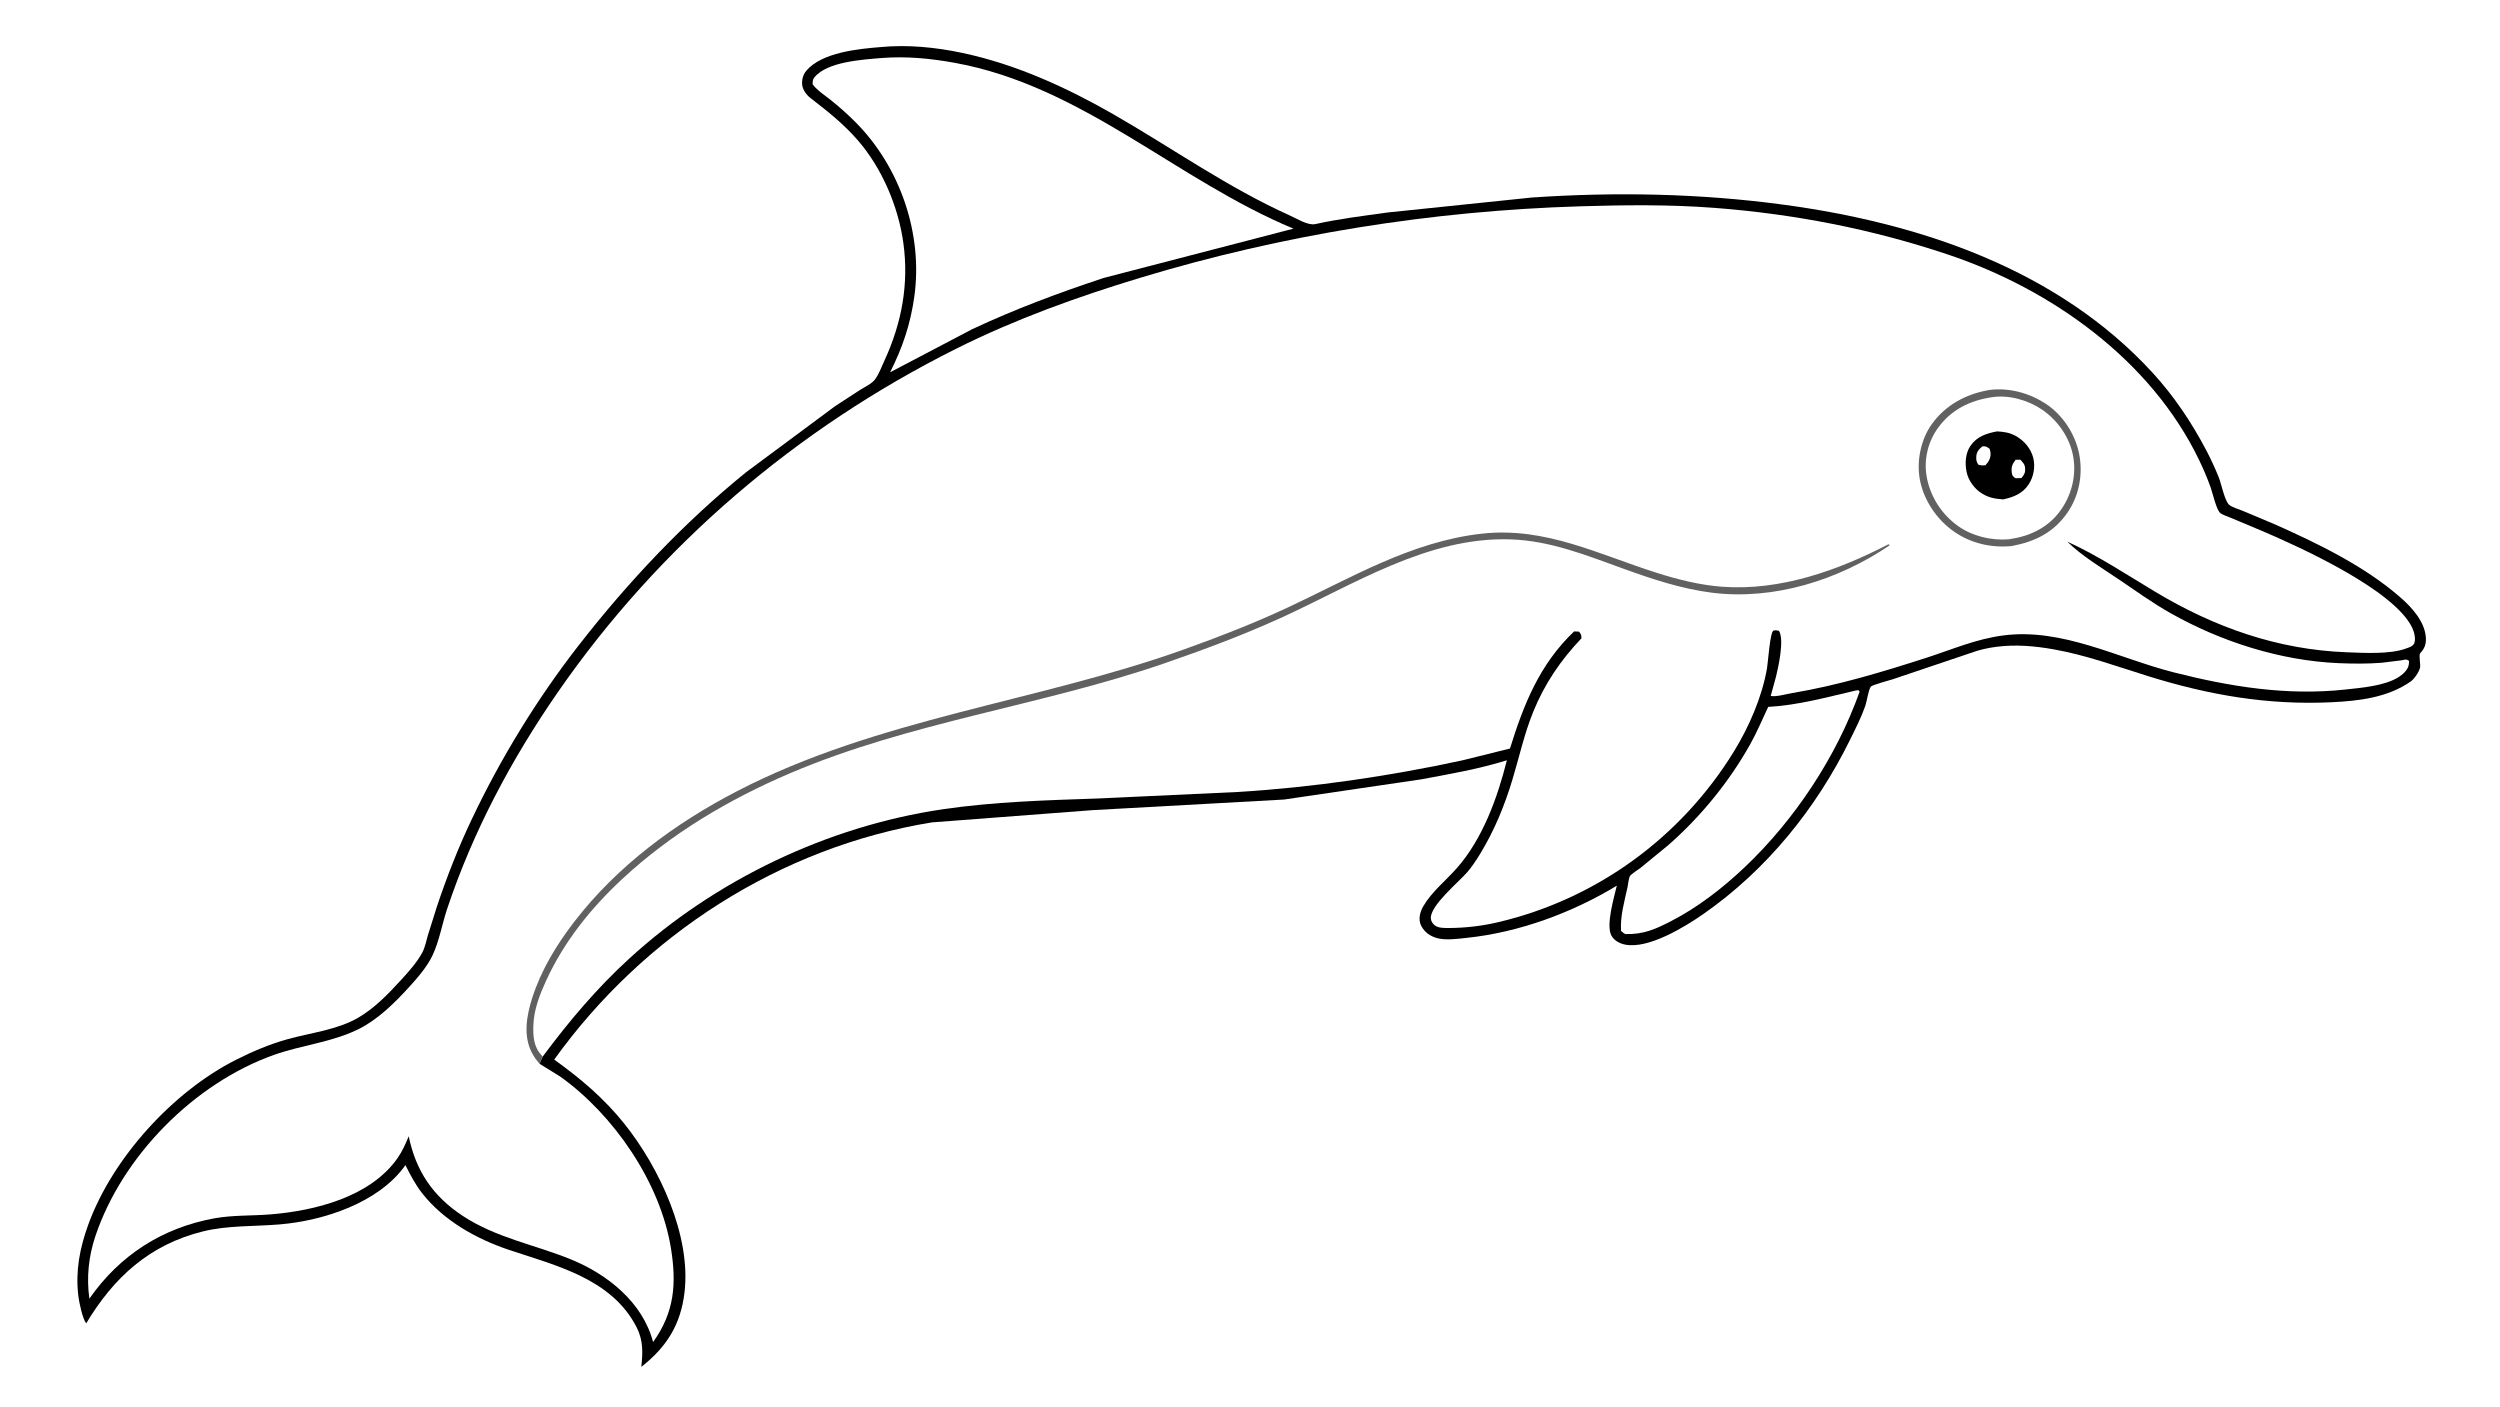 <svg version="1.1" xmlns="http://www.w3.org/2000/svg" style="display: block;" viewBox="0 0 2048 1152" width="1820" height="1024">
<path transform="translate(0,0)" fill="rgb(255,255,255)" d="M -0 -0 L 2048 0 L 2048 1152 L -0 1152 L -0 -0 z"/>
<path transform="translate(0,0)" fill="rgb(0,0,0)" d="M 721.545 38.414 C 765.165 34.239 813.343 47.105 853.167 63.958 C 873.228 72.448 893.012 82.529 911.899 93.373 C 960.507 121.28 1005.5 153.348 1056.87 176.508 C 1062.51 179.048 1071.54 184.761 1077.53 183.433 C 1096.87 179.15 1117.1 176.658 1136.74 173.925 L 1255 161.655 C 1323.75 156.99 1392.81 158.32 1461.13 167.543 C 1572.5 182.579 1685.65 220.369 1763.48 305.296 C 1780.96 324.373 1795.25 345.768 1807.31 368.614 C 1811.05 375.717 1814.53 383.312 1817.56 390.742 C 1819.63 395.814 1822.41 410.252 1826.19 413.457 C 1828.49 415.416 1833.98 417.002 1836.87 418.18 L 1863.02 429.167 C 1898.64 445.009 1937.12 463.618 1966.54 489.372 C 1975.9 497.562 1986.6 509.329 1987.27 522.411 C 1987.54 527.674 1986.22 531.085 1982.69 534.91 C 1981.21 536.508 1983.13 544.209 1982.5 546.855 C 1981.66 550.37 1977.71 556.159 1974.76 558.205 C 1955.74 571.393 1932.39 574.087 1909.76 575.151 C 1857.67 577.598 1809.56 569.252 1759.96 553.826 C 1734.08 545.776 1708.98 536.51 1682.16 531.766 C 1666.78 529.043 1651.07 527.678 1635.5 529.724 C 1630.09 530.434 1624.77 531.481 1619.54 533.046 L 1550.65 556.286 C 1548.35 557.038 1533.66 560.945 1532.61 562.318 C 1530.54 565.032 1529.37 574.404 1528.03 578.192 C 1524.63 587.81 1519.88 597.104 1515.37 606.245 C 1487.65 662.454 1447.19 712.441 1395.68 748.427 C 1380.4 759.098 1350.41 777.508 1331.3 773.681 C 1326.84 772.787 1322.41 770.456 1320.12 766.377 C 1315.32 757.809 1322.43 734.455 1324.49 725.406 C 1287.81 747.665 1244.25 763.715 1201.5 768.162 C 1194.24 768.918 1184.69 770.299 1177.53 768.432 C 1171.81 766.939 1167.25 763.787 1164.4 758.551 C 1161.51 753.236 1163.2 747.002 1166.05 742.098 C 1172.7 730.644 1184.31 721.288 1193.1 711.417 C 1214.5 687.372 1226.76 653.432 1234.43 622.661 C 1211.88 629.782 1187.71 633.91 1164.46 638.266 L 1051.92 654.839 L 894.862 663.54 L 763.307 673.569 C 638.728 693.938 527.285 765.818 453.993 867.889 C 475.685 883.427 494.849 899.623 511.612 920.622 C 540.181 956.413 566.323 1012.05 560.739 1058.77 C 557.585 1085.15 545.977 1103.47 525.36 1119.61 C 526.597 1107.89 527.034 1097.97 521.502 1087.14 C 501.178 1047.39 455.781 1036.75 417.228 1023.85 C 390.457 1014.9 363.505 999.921 345.828 977.359 C 340.217 970.198 336.186 962.435 332.141 954.334 C 310.347 985.17 265.213 999.851 229.141 1002.89 C 208.36 1004.65 186.469 1003.61 166.172 1008.65 C 122.499 1019.5 93.242 1046.23 70.63 1083.95 C 67.642 1080.41 64.804 1066.67 64.189 1061.63 C 61.698 1041.24 65.296 1022.48 72.207 1003.36 C 91.934 948.801 141.452 894.241 193.335 868.039 C 206.833 861.223 221.137 855.152 235.733 851.116 C 254.694 845.872 276.376 843.537 293.609 833.473 C 306.826 825.755 318.261 813.936 328.5 802.713 C 334.685 795.935 341.741 788.117 346.063 779.958 C 348.211 775.905 349.233 770.436 350.528 766.033 L 357.919 742.49 C 365.981 718.389 375.272 694.63 386.152 671.655 C 410.017 621.262 439.758 572.608 474.022 528.589 C 514.377 476.743 560.268 427.967 611.387 386.56 L 684.094 332.605 L 704.965 319.013 C 708.683 316.713 714.177 314.212 716.755 310.746 C 720.09 306.262 722.447 299.789 724.777 294.709 C 738.695 264.367 744.6 232.649 740.089 199.335 C 736.021 169.289 722.625 137.72 702.719 114.787 C 691.027 101.317 678.097 91.115 664.137 80.323 C 660.826 77.764 657.572 73.612 657.147 69.31 C 656.732 65.105 657.866 60.96 660.604 57.731 C 673.311 42.745 703.292 39.871 721.545 38.414 z"/>
<path transform="translate(0,0)" fill="rgb(255,255,255)" d="M 1520.37 565.5 L 1522.51 565.248 L 1523.4 566.5 C 1504.37 619.917 1470.17 671.555 1429.05 710.481 C 1411.19 727.384 1391.08 742.983 1369.2 754.314 C 1356.27 761.01 1346.35 765.457 1331.5 765.046 C 1330.16 764.462 1329.09 763.421 1327.96 762.5 C 1327.17 750.394 1330.73 738.305 1333.29 726.561 C 1333.72 724.553 1334.22 719.158 1335.25 717.596 C 1336.58 715.574 1341.6 712.64 1343.8 710.918 L 1366.9 691.992 C 1393.35 668.713 1416.24 640.666 1433.54 609.981 C 1439.18 599.982 1443.6 589.326 1448.51 578.955 C 1473.05 577.595 1496.56 570.996 1520.37 565.5 z"/>
<path transform="translate(0,0)" fill="rgb(255,255,255)" d="M 721.935 47.409 C 742.119 45.782 762.337 47.725 782.196 51.342 C 887.015 70.435 963.821 147.378 1059.61 187.162 L 904.257 227.523 C 867.668 239.59 831.274 253.179 796.374 269.554 L 729.187 304.826 C 739.429 284.398 745.877 265.397 749.032 242.714 C 756.152 191.529 737.442 136.85 701.095 100.219 C 694.785 93.86 688.158 87.913 681.18 82.296 C 676.159 78.254 669.6 74.1 665.731 69 C 665.678 66.916 665.706 65.003 667.077 63.309 C 677.587 50.322 706.723 48.701 721.935 47.409 z"/>
<path transform="translate(0,0)" fill="rgb(255,255,255)" d="M 442.015 871.329 L 458.818 881.709 C 502.822 913.079 540.936 968.497 549.643 1022.46 C 554.318 1051.44 552.545 1074.91 535.004 1099.28 C 526.527 1066.71 497.588 1043.68 467.457 1031.45 C 437.733 1019.38 406.423 1013.91 379.142 995.955 C 354.578 979.793 340.714 959.144 334.816 930.684 C 332.299 936.826 329.572 942.985 325.767 948.455 C 303.478 980.5 257.791 991.801 221.279 994.71 C 206.288 995.904 190.534 995.216 175.781 997.889 C 133.024 1005.64 98.007 1028.15 73.209 1063.74 C 70.805 1046.38 72.548 1029.21 78.109 1012.6 C 100.133 946.8 159.296 887.085 224.592 863.98 C 247.396 855.911 272.508 853.611 294.161 842.698 C 309.762 834.834 323.283 821.424 334.937 808.688 C 342.045 800.92 350.047 791.708 354.512 782.102 C 359.827 770.667 362.272 756.492 366.294 744.428 C 387.429 681.024 419.111 621.568 457.114 566.718 C 540.364 446.566 652.762 350.79 783.349 285.5 C 831.615 261.368 882.331 243.103 933.906 227.472 C 1050.77 192.055 1172.6 172.561 1294.61 168.861 C 1331.13 167.754 1367.89 167.349 1404.36 170.139 C 1469.98 175.159 1533.55 187.516 1595.93 208.434 C 1680.41 236.765 1761.71 294.53 1801.27 376.219 C 1804.9 383.714 1808.24 391.481 1811.02 399.333 C 1812.6 403.789 1815.64 417.561 1818.91 420.195 C 1820.76 421.686 1825.08 422.984 1827.37 424.011 L 1852.86 434.71 C 1884.65 448.264 1961.06 483.005 1976.04 514.007 C 1977.65 517.332 1979.24 523.321 1977.72 526.872 C 1976.65 529.394 1973.44 530.236 1971 531.134 C 1957.74 536.014 1936.46 534.726 1922.37 534.197 C 1865.77 532.074 1814.07 513.717 1765.8 484.794 C 1741.9 470.479 1718.91 455.115 1693.47 443.556 C 1705.58 455.412 1721.46 464.845 1735.49 474.341 C 1749.49 483.81 1763.18 493.692 1777.9 502.034 C 1819.22 525.45 1868.07 541.096 1915.72 543.115 C 1927.28 543.604 1939.39 543.715 1950.92 542.808 L 1967.09 540.816 C 1967.94 540.696 1970.77 539.973 1971.5 540.183 C 1972.23 540.394 1972.83 540.902 1973.5 541.262 C 1973.47 542.486 1973.41 543.7 1973.16 544.902 C 1972.31 548.992 1968.08 552.578 1964.72 554.68 C 1953.37 561.781 1934.31 563.305 1921.26 564.731 C 1873.42 569.955 1826.71 562.36 1780.5 550.597 C 1735.09 539.036 1689.46 514.101 1641.09 520.409 C 1618.54 523.35 1599.41 531.854 1578 538.748 C 1542 550.34 1505.51 561.376 1468.16 567.618 C 1463.63 568.375 1454.8 570.923 1450.56 569.974 L 1454.95 553.982 C 1456.99 545.605 1461.76 523.881 1457.36 516.649 C 1455.78 516.247 1454.59 515.999 1452.96 516.393 C 1449.98 517.115 1448.39 542.457 1447.56 547.227 C 1443.45 570.938 1432.87 595.235 1420.32 615.628 C 1377.04 685.932 1307.79 736.356 1227.4 755.293 C 1214.34 758.37 1200.94 759.992 1187.53 760.066 C 1183.83 760.086 1178.71 760.326 1175.56 758.044 C 1173.67 756.674 1172.23 754.463 1172.13 752.117 C 1171.67 741.542 1195.04 722.39 1201.88 714.454 C 1205.89 709.807 1209.34 704.565 1212.53 699.336 C 1224.16 680.276 1232.47 660.044 1238.92 638.718 C 1244.57 620.04 1248.63 601.188 1256 583 C 1265.29 560.077 1278.51 540.645 1295.5 522.786 C 1295.5 519.805 1295.33 519.654 1293.5 517.276 L 1289.5 517.115 C 1261.17 544.218 1248.37 576.467 1236.97 613.051 L 1198.2 622.69 C 1138.35 635.661 1075.52 644.907 1014.35 648.631 L 900.5 653.937 C 857.592 655.422 814.63 656.565 772.083 662.844 C 677.902 676.743 585.889 720.766 515.625 784.996 C 488.87 809.455 466.216 836.321 444.633 865.354 C 443.631 867.331 442.704 869.22 442.015 871.329 z"/>
<path transform="translate(0,0)" fill="rgb(98,97,97)" d="M 442.015 871.329 C 439.664 868.579 437.603 865.843 435.899 862.638 C 428.431 848.599 431.335 832.088 435.93 817.588 C 443.128 794.877 455.86 773.858 470.334 755.066 C 505.58 709.304 552.8 674.397 603.812 647.972 C 718.788 588.411 848.737 575.091 969.564 531.986 C 998.101 521.805 1026.78 510.624 1054.27 497.838 C 1106.25 473.654 1155.83 443.454 1214 437.035 C 1266.11 431.285 1309.49 454.044 1357.62 469.248 C 1375.11 474.773 1392.91 479.239 1411.27 480.547 C 1458.61 483.922 1505.62 467.185 1547 445.737 L 1548.13 446.5 C 1506.27 474.969 1453.3 491.796 1402.4 485.404 C 1377.43 482.269 1353.23 474.179 1329.68 465.657 C 1299.6 454.776 1270.03 442.821 1237.61 441.718 C 1169.43 439.397 1108.7 479.04 1048.99 506.164 C 1017.73 520.363 985.554 532.36 953.103 543.52 C 852.711 578.043 745.431 591.395 647.381 633.234 C 596.966 654.747 549.528 682.803 509.362 720.296 C 483.808 744.149 462.042 771.265 447.41 803.162 C 442.162 814.604 437.333 827.026 436.937 839.737 C 436.651 848.927 437.16 857.651 443.903 864.612 L 444.633 865.354 C 443.631 867.331 442.704 869.22 442.015 871.329 z"/>
<path transform="translate(0,0)" fill="rgb(98,97,97)" d="M 1629.89 319.29 C 1645.86 317.335 1662.1 321.712 1675.56 330.399 C 1689.47 339.379 1699.78 354.953 1703.11 371.063 C 1706.53 387.619 1703.53 405.206 1694.02 419.27 C 1682.73 435.947 1667.39 443.511 1647.91 447.208 C 1631.3 448.757 1614.78 445.071 1600.94 435.5 C 1586.52 425.533 1575.52 409.222 1572.59 391.883 C 1570.07 377.009 1573.67 359.762 1582.41 347.483 C 1593.79 331.5 1610.81 322.491 1629.89 319.29 z"/>
<path transform="translate(0,0)" fill="rgb(255,255,255)" d="M 1631.58 325.291 C 1645.44 323.025 1661.5 327.671 1672.88 335.451 C 1685.89 344.352 1695.72 358.486 1698.41 374.109 C 1701.1 389.723 1696.93 406.001 1687.48 418.687 C 1677.07 432.668 1662.23 439.34 1645.33 441.68 C 1630.98 442.695 1615.78 439.151 1603.98 430.73 C 1590.37 421.016 1580.94 406.191 1578.21 389.636 C 1575.96 375.919 1579.53 361.47 1587.7 350.268 C 1598.54 335.413 1613.69 327.979 1631.58 325.291 z"/>
<path transform="translate(0,0)" fill="rgb(0,0,0)" d="M 1635.94 353.264 C 1641.46 353.548 1646.11 354.194 1651.05 356.859 C 1657.99 360.608 1663.74 367.249 1665.65 374.995 C 1667.44 382.264 1665.97 390.37 1661.93 396.594 C 1656.98 404.239 1649.43 407.138 1640.96 408.98 C 1633.96 408.413 1629.08 407.633 1623.07 403.78 C 1617.32 400.089 1612.45 393.343 1611.05 386.597 C 1609.61 379.622 1610 371.324 1614.11 365.236 C 1619.38 357.411 1627.17 354.937 1635.94 353.264 z"/>
<path transform="translate(0,0)" fill="rgb(255,255,255)" d="M 1651.19 376.5 L 1655.1 376.5 C 1657.24 378.88 1658.75 380.066 1658.98 383.5 C 1659.23 387.148 1658.21 388.798 1655.94 391.5 L 1651.08 391.618 C 1649.04 390.135 1648.44 389.811 1648.07 387.14 C 1647.43 382.437 1648.5 380.069 1651.19 376.5 z"/>
<path transform="translate(0,0)" fill="rgb(255,255,255)" d="M 1623.99 365.5 C 1627.08 365.356 1627.3 365.7 1629.87 367.5 C 1630.29 368.784 1630.67 370.14 1630.68 371.5 C 1630.7 375.436 1629.1 378.182 1626.5 380.955 C 1624.24 381.383 1622.81 381.092 1620.61 380.5 C 1618.9 377.803 1618.77 376.404 1619.04 373.216 C 1619.33 369.745 1621.46 367.59 1623.99 365.5 z"/>
</svg>